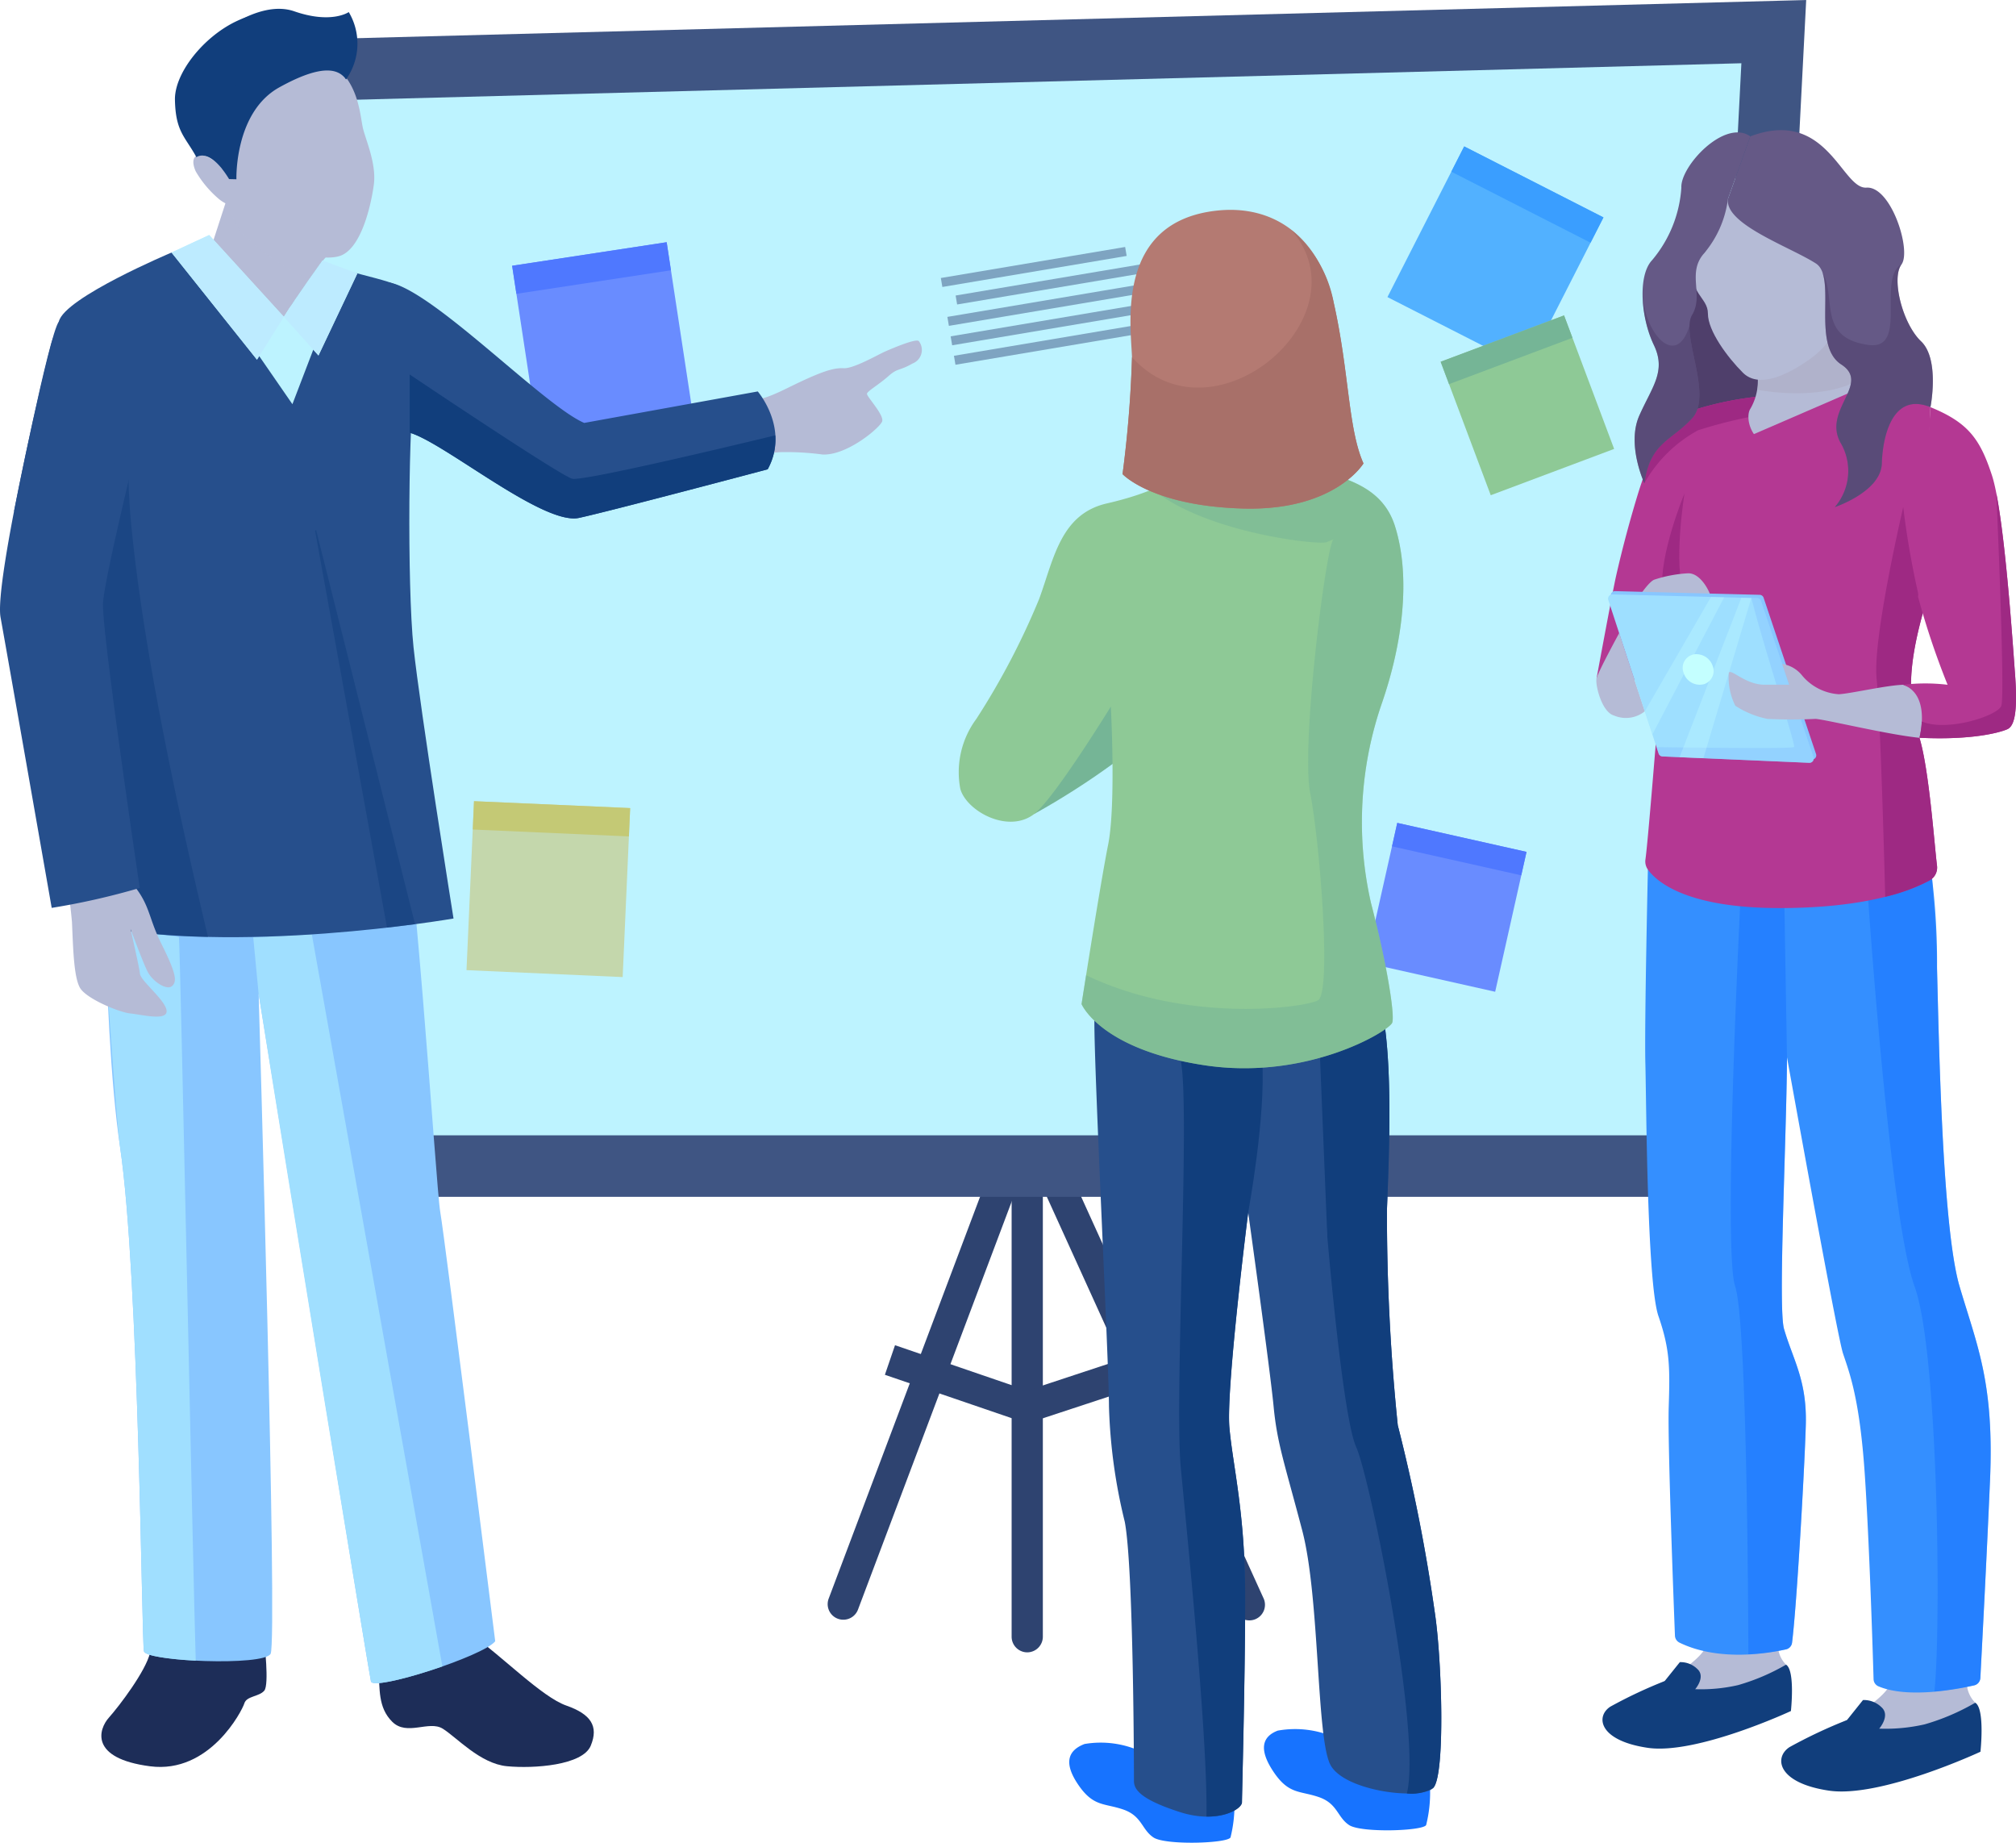 <svg xmlns="http://www.w3.org/2000/svg" width="149.15" height="136.303"><g data-name="グループ 20834"><g data-name="グループ 20731"><g data-name="グループ 20703"><path data-name="パス 61987" d="M76 122.221a1.159 1.159 0 01-1.157-1.157V77.195l18.616 40.979a1.155 1.155 0 11-2.1.956L77.153 87.876v33.188A1.158 1.158 0 0176 122.221z" fill="#2e4370"/></g><g data-name="グループ 20704"><path data-name="パス 61988" d="M62.391 119.807a1.154 1.154 0 01-1.082-1.564l13.609-36.116a1.157 1.157 0 012.166.815L63.476 119.06a1.156 1.156 0 01-1.085.747z" fill="#2e4370"/></g><g data-name="グループ 20705"><path data-name="パス 61989" d="M75.991 105.291l-10.524-3.6.749-2.188 9.79 3.353 10.172-3.358.726 2.2z" fill="#2e4370"/></g><g data-name="グループ 20706"><path data-name="パス 61990" d="M129.079 88.526H22.922L18.373 3.035 133.628.002z" fill="#3f5583"/></g><g data-name="グループ 20707"><path data-name="パス 61991" d="M27.236 83.977L23.164 7.459l105.669-2.78-4.077 79.3z" fill="#bdf3ff"/></g><g data-name="グループ 20712"><g data-name="グループ 20708"><path data-name="長方形 16816" fill="#bdf3ff" d="M38.61 20.173l11.433-1.742L51.927 30.8l-11.433 1.74z"/></g><g data-name="グループ 20711"><g data-name="グループ 20709"><path data-name="長方形 16817" fill="#698cff" d="M37.889 19.658l11.434-1.742 1.884 12.368-11.434 1.741z"/></g><g data-name="グループ 20710"><path data-name="長方形 16818" fill="#4f78ff" d="M37.889 19.658l11.433-1.742.316 2.076-11.433 1.741z"/></g></g></g><g data-name="グループ 20717"><g data-name="グループ 20713"><path data-name="長方形 16819" fill="#bdf3ff" d="M101.467 71.839l2.318-10.341 9.562 2.143-2.318 10.341z"/></g><g data-name="グループ 20716"><g data-name="グループ 20714"><path data-name="長方形 16820" fill="#698cff" d="M103.374 60.868l9.564 2.146-2.321 10.345-9.564-2.146z"/></g><g data-name="グループ 20715"><path data-name="長方形 16821" fill="#4f78ff" d="M103.374 60.868l9.562 2.143-.39 1.735-9.56-2.143z"/></g></g></g><g data-name="グループ 20718"><path data-name="パス 61992" d="M35.581 59.832l-.093 2.1-.462 10.4 11.554.513.556-12.5z" fill="#bdf3ff"/></g><g data-name="グループ 20727"><g data-name="グループ 20719"><path data-name="パス 61993" d="M118.628 16.599l-10.3-5.255-.955 1.87-4.729 9.274 10.3 5.254 4.729-9.274z" fill="#bdf3ff"/></g><g data-name="グループ 20722"><g data-name="グループ 20720"><path data-name="長方形 16822" fill="#52b1ff" d="M108.326 10.829l10.304 5.25-5.679 11.146-10.304-5.25z"/></g><g data-name="グループ 20721"><path data-name="長方形 16823" fill="#3a9eff" d="M108.326 10.829l10.303 5.254-.954 1.87-10.303-5.254z"/></g></g><g data-name="グループ 20723"><path data-name="長方形 16824" fill="#bdf3ff" d="M106.996 26.964l9.13-3.427 3.705 9.875-9.129 3.426z"/></g><g data-name="グループ 20726"><g data-name="グループ 20724"><path data-name="長方形 16825" fill="#8ec996" d="M106.584 26.758l9.13-3.427 3.705 9.875-9.129 3.426z"/></g><g data-name="グループ 20725"><path data-name="長方形 16826" fill="#75b596" d="M106.584 26.758l9.13-3.427.621 1.657-9.129 3.427z"/></g></g></g><g data-name="グループ 20730"><g data-name="グループ 20728"><path data-name="長方形 16827" fill="#c4d7ac" d="M35.068 59.262l11.554.513-.555 12.498-11.554-.513z"/></g><g data-name="グループ 20729"><path data-name="長方形 16828" fill="#c4c975" d="M35.068 59.262l11.553.509-.092 2.097-11.553-.51z"/></g></g></g><g data-name="グループ 20766"><g data-name="グループ 20732"><path data-name="パス 61994" d="M145.54 124.009a2.186 2.186 0 00.594 1.937s-2.532 2.756-5.512 2.98a7.015 7.015 0 01-4.769-1.268s3.575-1.788 4.1-3.278 5.587-.371 5.587-.371z" fill="#b5bbd6"/></g><g data-name="グループ 20733"><path data-name="パス 61995" d="M146.137 125.946c.73.453.383 3.627.383 3.627s-7.393 3.445-11.215 2.876-4.078-2.46-2.907-3.22a36.481 36.481 0 014.248-2l1.184-1.481a1.862 1.862 0 011.361.526c.695.612-.161 1.591-.161 1.591a13.046 13.046 0 003.35-.315 16.449 16.449 0 003.757-1.604z" fill="#113e7c"/></g><g data-name="グループ 20734"><path data-name="パス 61996" d="M131.571 121.298a2.069 2.069 0 00.565 1.833s-2.4 2.607-5.216 2.818a6.627 6.627 0 01-4.509-1.2s3.383-1.692 3.875-3.1 5.285-.351 5.285-.351z" fill="#b5bbd6"/></g><g data-name="グループ 20735"><path data-name="パス 61997" d="M132.137 123.131c.689.428.36 3.431.36 3.431s-6.992 3.257-10.608 2.719-3.855-2.326-2.75-3.044a34.606 34.606 0 014.018-1.891l1.123-1.4a1.76 1.76 0 011.287.5c.654.579-.151 1.5-.151 1.5a12.263 12.263 0 003.166-.3 15.524 15.524 0 003.555-1.515z" fill="#113e7c"/></g><g data-name="グループ 20736"><path data-name="パス 61998" d="M144.976 95.157c-1.3-4.418-1.535-18.62-1.668-23.511a51.723 51.723 0 00-.72-9.1L130.85 57.83l-8.934 6.489s-.261 11.517-.186 14.362.116 16.207.968 18.672.852 3.789.759 6.729c-.085 2.663.374 14.682.461 16.9a.6.6 0 00.337.521c2.951 1.438 6.677.77 7.877.5a.576.576 0 00.451-.5c.356-2.833.927-12.944 1.016-16.087.095-3.317-.946-4.833-1.61-7.109-.453-1.544.182-13.964.219-20.091 1.231 6.812 3.782 20.819 4.142 21.893.472 1.421 1.231 3.317 1.61 8.908.337 4.955.6 13.333.652 15.177a.592.592 0 00.343.532c2.162.931 5.831.228 7.093-.058a.591.591 0 00.466-.546c.091-1.74.443-8.359.714-14.6.314-7.264-.947-9.946-2.252-14.365z" fill="#348fff"/></g><g data-name="グループ 20737"><path data-name="パス 61999" d="M128.373 95.155c.942 2.829.975 27.207.975 27.207a16.844 16.844 0 002.783-.368.576.576 0 00.451-.5c.356-2.833.927-12.944 1.016-16.087.095-3.317-.946-4.833-1.61-7.109-.453-1.544.182-13.964.219-20.091l-.244-14.351-3.129 1.188s-1.406 27.283-.461 30.111z" fill="#1773ff" opacity=".5"/></g><g data-name="グループ 20738"><path data-name="パス 62000" d="M141.647 95.155c1.8 4.984 1.953 25.775 1.463 29.961a22.634 22.634 0 002.936-.459.591.591 0 00.466-.546c.091-1.74.443-8.359.714-14.6.315-7.258-.946-9.94-2.251-14.358s-1.535-18.62-1.668-23.511-.372-5.14-.381-7.825L132.92 58.34a30.73 30.73 0 01-4.088.577l-1.181.124-3.089 4.26c5.28 2.822 13.52 1.353 13.52 1.353s1.638 25.167 3.565 30.501z" fill="#1773ff" opacity=".5"/></g><g data-name="グループ 20739"><path data-name="パス 62001" d="M125.162 17.398a67.411 67.411 0 00-.416 15.187l11.107-1.041-3.58-14.146z" fill="#4f3f6b"/></g><g data-name="グループ 20740"><path data-name="パス 62002" d="M129.867 29.358a24.274 24.274 0 00-4.682 1.01c-1.446.569-2.71 2.022-3.975 6.067a86.31 86.31 0 00-1.645 6.16c-.244 1.07-1.45 7.6-1.45 7.6l14.091.451v-18.76z" fill="#b43893"/></g><g data-name="グループ 20741"><path data-name="パス 62003" d="M129.868 29.358a24.274 24.274 0 00-4.682 1.01c-1.328.523-2.5 1.817-3.664 5.158l.132.213a10.134 10.134 0 013.981-3.917 35.767 35.767 0 013.933-1.006l.772-.948z" fill="#9e2983"/></g><g data-name="グループ 20742"><path data-name="パス 62004" d="M129.933 27.21a4.07 4.07 0 01-.437 3.028c-.379.569-.128 2.653 2.338 3.1a4.973 4.973 0 004.929-1.453c.821-1.012 0-7.772 0-7.772l-2.212-1.347z" fill="#b5bbd6"/></g><g data-name="グループ 20743"><path data-name="パス 62005" d="M122.999 43.724c-.3-2.607 1.626-7.23 1.626-7.23s-.873 5.413 0 7.472z" fill="#9e2983"/></g><g data-name="グループ 20744"><path data-name="パス 62006" d="M137.099 28.326a53.49 53.49 0 00-.207-2.936 12.9 12.9 0 00-1.806-.826s-1.225.025-2.5.087l-2.655 2.559a2.928 2.928 0 01.066 1.618c.036.007 4.166.836 7.102-.502z" fill="#adabc0" opacity=".5"/></g><g data-name="グループ 20745"><path data-name="パス 62007" d="M135.962 21.318c.766 1.914-.254 3.956-2.04 5.229s-3.826 2.17-4.976 1.022-2.589-3.093-2.589-4.37-1.49-1.37-1.109-4.049 2.168-4.463 3.19-4.718 7.141 2.551 7.141 2.551z" fill="#b5bbd6"/></g><g data-name="グループ 20746"><path data-name="パス 62008" d="M127.838 14.72a7.75 7.75 0 01-1.823 4.086c-1.2 1.453.048 3.035-.828 4.488s1.573 5.94 0 7.645-3.091 1.769-3.532 4.8c0 0-1.328-2.843-.377-4.991s2.021-3.284 1.072-5.245-1.2-5.117-.126-6.255a9.255 9.255 0 002.168-5.371c-.081-1.579 3.2-5.117 5.1-3.791z" fill="#655986"/></g><g data-name="グループ 20747"><path data-name="パス 62009" d="M142.255 45.344c-1.163 4.237-1.086 6.526-.252 9.226.716 2.322 1.109 7.9 1.3 9.46a1.087 1.087 0 01-.565 1.1c-1.266.7-4.536 2.038-11.082 2.038-6.942 0-9.123-1.986-9.745-2.853a1.041 1.041 0 01-.174-.759c.176-1.241.749-8.409.883-10.012.159-1.9 2.932-14.664 2.932-14.664l4.2-6.766 9.276-4.014 3.791 2.017z" fill="#b43893"/></g><g data-name="グループ 20748"><path data-name="パス 62010" d="M126.584 44.154c-.157-.548-.82-1.779-1.705-1.748a9.615 9.615 0 00-2.5.474c-.379.157-1.041 1.138-1.041 1.138z" fill="#b5bbd6"/></g><g data-name="グループ 20749"><path data-name="パス 62011" d="M121.689 52.612a2.228 2.228 0 01-2.276.315c-.917-.254-1.392-2.262-1.3-2.727s1.68-3.371 1.68-3.371z" fill="#b5bbd6"/></g><g data-name="グループ 20750"><path data-name="パス 62012" d="M130.476 44.21l3.88 11.562a.311.311 0 01-.308.41l-10.861-.472a.315.315 0 01-.285-.213l-3.72-11.364a.311.311 0 01.3-.408l10.7.273a.315.315 0 01.294.212z" fill="#88c6ff"/></g><g data-name="グループ 20751"><path data-name="パス 62013" d="M143.308 64.03c-.2-1.56-.588-7.138-1.3-9.46-.834-2.7-.911-4.989.252-9.226a62.9 62.9 0 01-1.453-7.836s-2.276 9.71-1.97 12.688.635 16.073.637 16.139a13.794 13.794 0 003.275-1.206 1.087 1.087 0 00.559-1.099z" fill="#9e2983"/></g><g data-name="グループ 20752"><path data-name="パス 62014" d="M130.282 44.452l3.882 11.562a.312.312 0 01-.31.41l-10.863-.472a.31.31 0 01-.281-.213l-3.724-11.364a.313.313 0 01.3-.408l10.7.273a.315.315 0 01.296.212z" fill="#9edfff"/></g><g data-name="グループ 20753"><path data-name="パス 62015" d="M134.169 56.012l-3.882-11.562a.315.315 0 00-.288-.213l-.43-.01c.937 3.683 3.294 10.879 3.166 11.032-.112.135-8.3.031-10.174.006l.155.472a.31.31 0 00.281.213l10.863.472a.313.313 0 00.309-.41z" fill="#88c6ff" opacity=".5"/></g><g data-name="グループ 20754"><path data-name="パス 62016" d="M140.802 50.652c-1.264.039-3.84.644-4.751.7a3.866 3.866 0 01-2.7-1.357 2.352 2.352 0 00-1.5-.886l.517 1.539s-.377-.006-1.8 0-2.454-1.175-2.667-.9a4.7 4.7 0 00.484 2.456 6.836 6.836 0 002.365.97 34.9 34.9 0 003.575 0c.792.06 5.446 1.184 7.683 1.4s1.841-2.729 1.841-2.729z" fill="#b5bbd6"/></g><g data-name="グループ 20755"><path data-name="パス 62017" d="M142.822 30.117c2.781 1.138 3.667 2.338 4.552 5.055s1.516 12.131 1.705 14.722 0 3.791-.569 4.043-2.653.823-6.507.633c0 0 .885-3.159-1.2-3.919a13.777 13.777 0 013.286 0 57.827 57.827 0 01-2.183-6.5z" fill="#b43893"/></g><g data-name="グループ 20756"><path data-name="パス 62018" d="M127.838 14.719c-.244 1.875 4.6 3.54 6.507 4.769 1.589 1.026-.368 6.015 1.875 7.469s-1.482 3.412 0 5.878a4.1 4.1 0 01-.474 4.674s3.412-1.136 3.476-3.222.821-5.307 3.6-4.169c0 0 .7-3.54-.693-4.867s-2.212-4.676-1.453-5.686-.759-5.812-2.591-5.686-2.907-5.94-8.593-3.791z" fill="#655986"/></g><g data-name="グループ 20757"><path data-name="パス 62019" d="M126.702 49.238a1.029 1.029 0 01-.612 1.362 1.248 1.248 0 01-1.531-.83 1.016 1.016 0 01.77-1.37 1.277 1.277 0 011.373.838z" fill="#c4ffff"/></g><g data-name="グループ 20758"><path data-name="パス 62020" d="M126.585 44.153l-4.893 8.458.559 1.711 5.311-10.144z" fill="#c4ffff" opacity=".3"/></g><g data-name="グループ 20759"><path data-name="パス 62021" d="M128.834 44.211l-4.576 11.8 1.765.077 3.546-11.855z" fill="#c4ffff" opacity=".3"/></g><g data-name="グループ 20760"><path data-name="パス 62022" d="M147.695 36.494c0 .033.672 14.993.364 15.729s-4.022 1.933-5.882 1.142v.012a6.526 6.526 0 01-.17 1.194c3.853.19 5.938-.379 6.507-.633s.759-1.454.569-4.043c-.172-2.265-.672-9.737-1.388-13.401z" fill="#9e2983"/></g><g data-name="グループ 20762"><g data-name="グループ 20761"><path data-name="パス 62023" d="M126.015 18.805c.072-.085.135-.18.2-.269a1.34 1.34 0 00-.2.269z" fill="#4f3f6b" opacity=".5"/></g></g><g data-name="グループ 20763"><path data-name="パス 62024" d="M140.676 19.563c-1.831 1.018.538 6.36-2.439 5.951-3.828-.524-2.336-3.544-3.408-5.347.621 1.724-.526 5.547 1.391 6.789 2.243 1.453-1.482 3.412 0 5.878a4.1 4.1 0 01-.474 4.674s3.412-1.136 3.476-3.222.821-5.307 3.6-4.169c0 0 .7-3.54-.693-4.867s-2.212-4.677-1.453-5.687z" fill="#4f3f6b" opacity=".5"/></g><g data-name="グループ 20765"><g data-name="グループ 20764"><path data-name="パス 62025" d="M124.997 24.079c-.981 3.265-3.348.536-3.464-2.307a9.127 9.127 0 00.817 3.731c.948 1.961-.126 3.1-1.072 5.245s.377 4.991.377 4.991c.441-3.033 1.961-3.095 3.532-4.8 1.349-1.466-.258-4.975-.19-6.86z" fill="#4f3f6b" opacity=".5"/></g></g></g><g data-name="グループ 20811"><g data-name="グループ 20767"><path data-name="パス 62026" d="M54.462 29.495c1.32-.046 1.175.5 3.8-.794s3.435-1.5 4.169-1.465 2.557-1.02 3.056-1.237 2.282-.985 2.489-.77a1.07 1.07 0 01-.457 1.655c-1 .573-1.09.315-1.79.937s-1.548 1.1-1.587 1.3 1.293 1.581 1.121 2.053-2.591 2.524-4.4 2.446a20.154 20.154 0 00-3.178-.174 25.419 25.419 0 00-3.635.557z" fill="#b5bbd6"/></g><g data-name="グループ 20768"><path data-name="パス 62027" d="M56.062 28.955l-12.841 2.328c-3.1-1.337-11.517-10.17-14.618-10.412a18.311 18.311 0 00-5.04.484c.908 3.2 1.777 6.725 4.353 8.759l2.4 1.893c2.551.732 9.861 6.872 12.522 6.3 2.278-.49 13.96-3.594 13.96-3.594 1.642-2.991-.736-5.758-.736-5.758z" fill="#264f8c"/></g><g data-name="グループ 20787"><g data-name="グループ 20770"><g data-name="グループ 20769"><path data-name="パス 62028" d="M11.106 130.649c-4.5-.583-3.813-2.746-3.05-3.6s2.723-3.431 3.05-4.805 8.446-.8 8.446-.8.379 3.16 0 3.611-1.308.391-1.473.935-2.56 5.232-6.973 4.659z" fill="#1d2d58"/></g></g><g data-name="グループ 20772"><g data-name="グループ 20771"><path data-name="パス 62029" d="M34.74 120.787c2.466 1.769 5.353 4.738 7.159 5.371s2.408 1.515 1.806 2.969-4.211 1.707-6.2 1.517-3.731-2.148-4.753-2.779-2.648.569-3.731-.507-.9-2.464-1.024-3.789 6.743-2.782 6.743-2.782z" fill="#1d2d58"/></g></g><g data-name="グループ 20774"><g data-name="グループ 20773"><path data-name="パス 62030" d="M19.136 73.511s8.132 50.12 8.309 50.861 8.31-1.856 9.193-2.971c0 0-3.712-29.7-4.064-31.74s-1.947-28.924-3.538-35.346c0 0-17.147 1.746-21.392 1.376 0 0-.176 19.677 1.237 29.143s1.593 36.567 1.769 37.31 8.839 1.115 9.371.186-.885-48.819-.885-48.819z" fill="#88c6ff"/></g></g><g data-name="グループ 20775"><path data-name="パス 62031" d="M7.637 68.577l5.6.726c.1.563 1.057 47.821 1.244 53.534-1.982-.1-3.753-.358-3.832-.689-.176-.743-.354-27.844-1.769-37.31-.281-1.89-1.075-13.802-1.243-16.261z" fill="#a0dfff"/></g><g data-name="グループ 20776"><path data-name="パス 62032" d="M23.071 69.116l9.657 54.146c-2.468.861-5.185 1.537-5.285 1.111-.136-.573-6.087-36.782-8.309-50.861l-.4-4.19z" fill="#a0dfff"/></g><g data-name="グループ 20778"><g data-name="グループ 20777"><path data-name="パス 62033" d="M21.07 20.649c2.057.207 7.2.5 8.161 1.064s2.744 1.419 1.477 6.656c-.488 2.007-.594 14.951-.114 19.507s2.959 20.064 2.959 20.064-16.317 2.828-27.085.395c0 0-1.312-22.963-1.519-24.568s-.96-7.71-.96-7.71-1.715 2.632-2.948 1.753c0 0 2.56-12.994 3.315-14.029s9.34-4.6 9.34-4.6z" fill="#264f8c"/></g></g><g data-name="グループ 20780"><g data-name="グループ 20779"><path data-name="パス 62034" d="M2.349 35.942s2.253-1.589 2.779-3.414c3.666-2.142 4.811-.867 4.811-.867-.151.865-.78 1.842-.163 7.827.995 9.654 3.735 21.939 5.613 29.812a46.127 46.127 0 01-8.922-.966s-.128-2.386-.31-5.719l-.116-2.1c-.062-1.1-.124-2.251-.192-3.426s-.132-2.369-.2-3.544c-.021-.393-.045-.784-.066-1.169-.286-5.022-.552-7.958-.637-8.61-.205-1.6-.96-7.71-.96-7.71a3.4 3.4 0 01-.552.033c-.11 0-.236-.006-.37-.017-.48-.043-.383-.209.194-.523 1.179-.637-.842.441-.909.393z" fill="#113e7c" opacity=".5"/></g></g><g data-name="グループ 20782"><g data-name="グループ 20781"><path data-name="パス 62035" d="M6.37 45.257a75.577 75.577 0 01.881 9.7c.2 5.177.391 8.109 2.148 9.965s1.467 2.737 2.541 4.887 1.186 2.787.786 3.129-1.457-.343-1.831-1.115-1.241-3.116-1.241-3.116.641 2.773.7 3.317 1.914 1.97 1.972 2.742-1.825.286-2.671.2-3.259-1.09-3.731-1.887-.515-3-.6-4.887a42.812 42.812 0 00-1.028-6.2c-.257-1.057-1.858-9.427-2.315-12.6s-.764-5.7-.764-5.7z" fill="#b5bbd6"/></g></g><g data-name="グループ 20784"><g data-name="グループ 20783"><path data-name="パス 62036" d="M10.339 65.679a52.8 52.8 0 01-6.514 1.475S.516 48.273.041 45.666s3.356-18.961 3.83-20.5 2.512-2.917 5.03-4.043l1.721 9.847s-2.882 11.618-3 13.633 2.717 21.076 2.717 21.076z" fill="#264f8c"/></g></g><g data-name="グループ 20786"><g data-name="グループ 20785"><path data-name="パス 62037" d="M23.072 37.947l5.56 30.668 2.076-.255z" fill="#113e7c" opacity=".5"/></g></g></g><g data-name="グループ 20789"><g data-name="グループ 20788"><path data-name="パス 62038" d="M12.69 18.681s-7.925 3.333-8.334 5.1-.317 8.7.232 13.948 1.715-4.012 5.371-4.043 12.861 5.945 12.861 5.945l6.807-5.191s1.359-11.287.762-12.442-1.786-1.126-6.675-2.512c-4.517-1.279-1.577-.435-1.577-.435z" fill="#264f8c"/></g></g><g data-name="グループ 20790"><path data-name="パス 62039" d="M25.176 20.648l-3.543 9.249-8.035-11.637 7.081 4.82z" fill="#bdf3ff"/></g><g data-name="グループ 20792"><g data-name="グループ 20791"><path data-name="パス 62040" d="M23.714 19.486s-2.154 3.046-2.711 3.956c0 0-4.38-2.888-5.225-5.634l1.206-3.712z" fill="#b5bbd6"/></g></g><g data-name="グループ 20794"><g data-name="グループ 20793"><path data-name="パス 62041" d="M21.003 23.439l-1.991 3.166-6.322-7.927 2.786-1.294z" fill="#bdf3ff"/></g></g><g data-name="グループ 20796"><g data-name="グループ 20795"><path data-name="パス 62042" d="M17.016 13.5l7.759 4.738s-1.63 1.868-1.955 2.411a17.226 17.226 0 01-4.751-3.234 7.411 7.411 0 01-1.237-2.384z" fill="#b5bbd6"/></g></g><g data-name="グループ 20798"><g data-name="グループ 20797"><path data-name="パス 62043" d="M17.016 13.5l7.759 4.738s-1.63 1.868-1.955 2.411a17.226 17.226 0 01-4.751-3.234 7.411 7.411 0 01-1.237-2.384z" fill="#b5bbd6" opacity=".3"/></g></g><g data-name="グループ 20800"><g data-name="グループ 20799"><path data-name="パス 62044" d="M25.297 5.369c1.27 1.361 1.363 3.253 1.548 4.086s1.024 2.642.811 4.213-.956 4.807-2.559 5.278-4.815-.778-5.587-.979a4.715 4.715 0 01-2.613-2.832 2.543 2.543 0 01-.764-.468 7.859 7.859 0 01-1.647-1.982c-.259-.555-.339-1.277.447-1.215a2.51 2.51 0 011.5 1.043s.134-4.223 2.266-5.645 5.714-2.451 6.598-1.499z" fill="#b5bbd6"/></g></g><g data-name="グループ 20802"><g data-name="グループ 20801"><path data-name="パス 62045" d="M25.602 5.87a2.939 2.939 0 00-.49-3.275c-1.459-1.6-4.147-1.966-6.344-1.473-2.917.658-5.87 3.952-5.825 6.265.046 2.38.766 2.723 1.589 4.242 0 0 .948-.782 2.417 1.618l.542.014s-.163-4.953 3.174-6.8 4.432-1.282 4.937-.591z" fill="#113e7c"/></g></g><g data-name="グループ 20804"><g data-name="グループ 20803"><path data-name="パス 62046" d="M25.602 5.871a4.565 4.565 0 00.2-4.978s-1.275.9-4.029-.056-6.191 2.123-6.191 2.123l2.189 4.045s5.659-3.271 6.48-2.731a4.618 4.618 0 011.351 1.597z" fill="#113e7c"/></g></g><g data-name="グループ 20806"><g data-name="グループ 20805"><path data-name="パス 62047" d="M21.002 23.442l2.56 2.853 2.878-6.073-2.578-.952s-1.999 2.761-2.86 4.172z" fill="#bdf3ff"/></g></g><g data-name="グループ 20808"><g data-name="グループ 20807"><path data-name="パス 62048" d="M21.003 23.439l-1.991 3.166-6.322-7.927 2.786-1.294z" fill="#bdebff"/></g></g><g data-name="グループ 20810"><g data-name="グループ 20809"><path data-name="パス 62049" d="M21.002 23.442l2.56 2.853 2.878-6.073-2.578-.952s-1.999 2.761-2.86 4.172z" fill="#bdebff"/></g></g><path data-name="パス 62050" d="M42.832 38.309c2.278-.49 13.96-3.594 13.96-3.594a4.525 4.525 0 00.565-2.512c-2.371.575-14.215 3.42-15.026 3.207-.9-.238-12.021-7.709-12.021-7.709v4.306c2.555.732 9.865 6.873 12.522 6.302z" fill="#113e7c"/></g><g data-name="グループ 20817" opacity=".5"><g data-name="グループ 20812"><path data-name="長方形 16829" fill="#3f5583" d="M70.576 26.317l15.39-2.592.112.662-15.39 2.593z"/></g><g data-name="グループ 20813"><path data-name="長方形 16830" fill="#3f5583" d="M70.332 24.878l14.437-2.431.111.663-14.436 2.43z"/></g><g data-name="グループ 20814"><path data-name="長方形 16831" fill="#3f5583" d="M70.09 23.44l15.39-2.592.112.662-15.39 2.593z"/></g><g data-name="グループ 20815"><path data-name="長方形 16832" fill="#3f5583" d="M70.7 21.859l14.537-2.447.111.662-14.536 2.448z"/></g><g data-name="グループ 20816"><path data-name="長方形 16833" fill="#3f5583" d="M69.606 20.564l13.636-2.296.112.663-13.636 2.296z"/></g></g><g data-name="グループ 20822" opacity=".5"><g data-name="グループ 20818"><path data-name="長方形 16834" fill="#3f5583" d="M84.711 56.063l12.833-2.161.112.663-12.833 2.162z"/></g><g data-name="グループ 20819"><path data-name="長方形 16835" fill="#3f5583" d="M86.93 54.211l11.284-1.9.112.662-11.284 1.9z"/></g><g data-name="グループ 20820"><path data-name="長方形 16836" fill="#3f5583" d="M84.227 53.188l11.875-2 .111.662-11.874 2z"/></g><g data-name="グループ 20821"><path data-name="長方形 16837" fill="#3f5583" d="M83.985 51.749l13.746-2.315.112.662-13.746 2.316z"/></g></g><g data-name="グループ 20833"><g data-name="グループ 20823"><path data-name="パス 62051" d="M105.8 132.321a9.754 9.754 0 01-.29 2.675c-.24.443-4.813.59-5.7 0s-.844-1.591-2.247-2.071-2.208-.184-3.331-1.848-.863-2.622.3-3.066a7.28 7.28 0 014.211.5c.363.293 7.057 3.81 7.057 3.81z" fill="#1773ff"/></g><g data-name="グループ 20824"><path data-name="パス 62052" d="M91.327 133.238a9.925 9.925 0 01-.29 2.675c-.24.443-4.817.59-5.7 0s-.842-1.591-2.247-2.071-2.206-.184-3.331-1.848-.683-2.551.48-2.994a7.144 7.144 0 014.186.555c.361.297 6.902 3.683 6.902 3.683z" fill="#1773ff"/></g><g data-name="グループ 20825"><path data-name="パス 62053" d="M102.089 74.007c1.047 3.929.652 12.05.523 15.456a152.449 152.449 0 00.8 15.961 129.322 129.322 0 012.735 13.822c.524 3.4.8 12.086-.114 13.006s-6.549.261-7.6-1.7-.782-12.367-2.09-17.345-1.854-6.408-2.117-9.166-1.883-14.366-1.883-14.366-1.653 13.048-1.39 15.93 1.165 6.3 1.165 12.46-.236 14.72-.236 15.247-1.813 1.626-4.633.71-3.356-1.63-3.356-2.284-.025-15.769-.679-19.174a40.3 40.3 0 01-1.169-8.523c0-3.151-1.091-24.548-1.08-28.543.015-3.318 21.124-1.491 21.124-1.491z" fill="#264f8c"/></g><g data-name="グループ 20826"><path data-name="パス 62054" d="M106.033 132.251c.915-.919.639-9.6.114-13.006a129.308 129.308 0 00-2.735-13.822 152.466 152.466 0 01-.8-15.961c.13-3.406.525-11.527-.523-15.456l-.165-.01-14.567 4.475c.706 3.337-.478 24.978 0 30.068.414 4.43 2.009 19.956 1.9 25.827 1.641.023 2.63-.672 2.63-1.055 0-.526.236-9.09.236-15.247s-.906-9.578-1.165-12.46 1.39-15.93 1.39-15.93a19.69 19.69 0 005.796 1.155s1.148 13.886 2.189 16.2 4.842 21.173 3.753 25.63a3.105 3.105 0 001.947-.408z" fill="#113e7c"/></g><g data-name="グループ 20827"><path data-name="パス 62055" d="M76.505 60.213a56.845 56.845 0 006.543-4.248l-.966-7.109z" fill="#75b596"/></g><g data-name="グループ 20828"><path data-name="パス 62056" d="M92.346 89.672s1.322-7.1 1.033-11.359l4.254-.722.567 13.925-1.266 3.966z" fill="#264f8c"/></g><g data-name="グループ 20829"><path data-name="パス 62057" d="M96.718 34.192c1.179 1.179 5.3.981 6.483 4.715s.588 8.643-.983 13.162a26.939 26.939 0 00-.786 14.734c1.179 4.519 1.769 8.25 1.571 8.841s-6.286 4.322-13.948 3.143-9.038-4.517-9.038-4.517 1.376-8.841 1.966-11.788.2-10.217.2-10.217-4.182 6.8-5.675 7.949c-1.928 1.479-5-.221-5.46-1.858a6.608 6.608 0 011.181-5.173 54.537 54.537 0 004.649-8.874c1.082-2.946 1.573-6.286 5.011-7.072s5.245-1.866 5.471-2.456 1.306-1.868 5.04-1.868 4.318 1.279 4.318 1.279z" fill="#8ec996"/></g><g data-name="グループ 20830"><path data-name="パス 62058" d="M103.202 38.907c-1.181-3.733-5.3-3.536-6.484-4.715 0 0-.59-1.279-4.322-1.279a10.761 10.761 0 00-2.59.281c-2.123 1.736-3.981 3.41-3.981 3.41 4.1 2.9 11.792 3.724 12.315 3.5.194-.079.387-.161.526-.219-.526.221-2.435 15.237-1.732 18.794s1.6 14.732.575 15.311c-.952.536-9.646 1.753-17.155-1.856l-.337 2.133s1.376 3.338 9.038 4.517 13.753-2.553 13.948-3.143-.393-4.322-1.572-8.841a26.939 26.939 0 01.786-14.734c1.573-4.516 2.163-9.424.985-13.159zm-4.426.937l.048-.021z" fill="#75b596" opacity=".5"/></g><g data-name="グループ 20831"><path data-name="パス 62059" d="M90.073 15.574c4.018-.42 7.465 1.755 8.607 6.849s1.053 9.309 2.195 11.856c0 0-2.108 3.513-8.87 3.337s-8.957-2.547-8.957-2.547a85.335 85.335 0 00.7-8.653c-.087-2.412-1.23-10.053 6.325-10.842z" fill="#b47a72"/></g><g data-name="グループ 20832"><path data-name="パス 62060" d="M100.875 34.279c-1.142-2.547-1.053-6.762-2.195-11.856a9.136 9.136 0 00-3.116-5.39c5.527 6.449-5.862 16.042-11.813 9.383a85.336 85.336 0 01-.7 8.653s2.195 2.371 8.957 2.547 8.867-3.337 8.867-3.337z" fill="#a87069"/></g></g></g></svg>